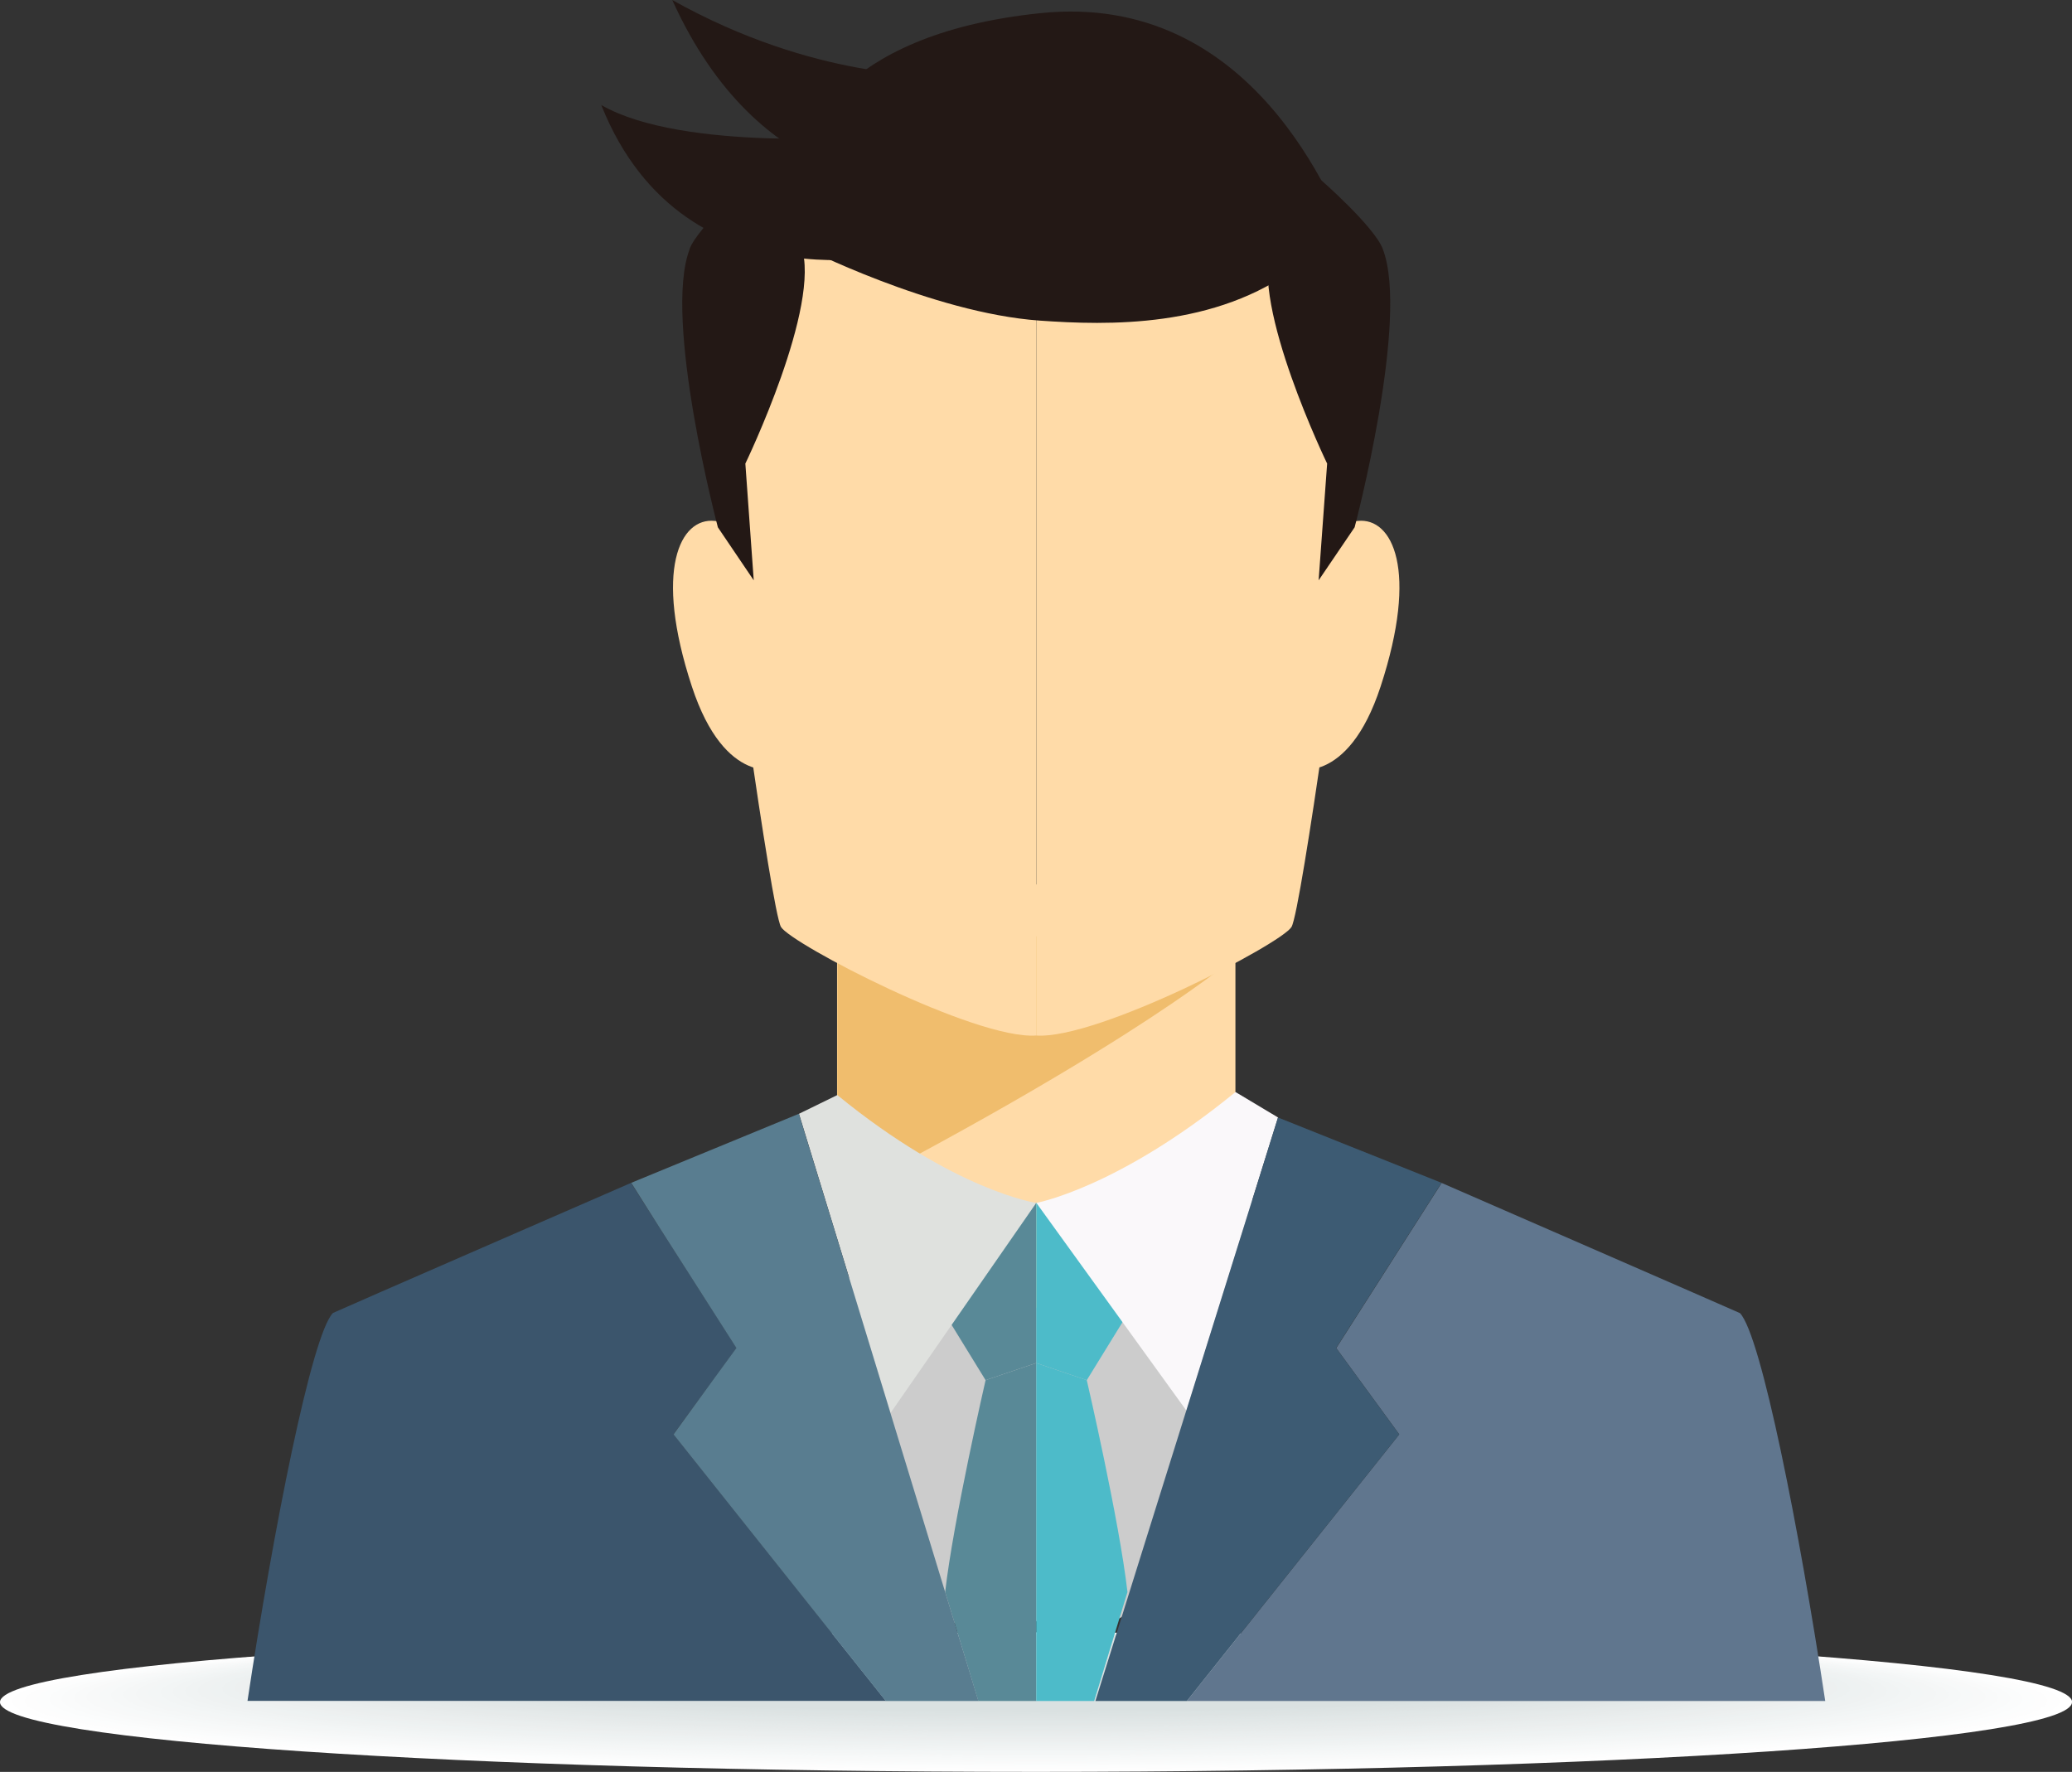 <?xml version="1.0" encoding="UTF-8"?>
<svg id="_レイヤー_2" data-name="レイヤー 2" xmlns="http://www.w3.org/2000/svg" viewBox="0 0 168.1 143.75">
  <rect x="0" y="0" width="168.1" height="143.75" fill="#333333" stroke="none"/>
  <defs>
    <style>
      .cls-1 {
        fill: #ebeeee;
      }

      .cls-2 {
        fill: #f1f4f4;
      }

      .cls-3 {
        fill: #e6eaea;
      }

      .cls-4 {
        fill: #4dbbc9;
      }

      .cls-5 {
        fill: #60768e;
      }

      .cls-6 {
        fill: #e9eded;
      }

      .cls-7 {
        fill: #dae1e1;
      }

      .cls-8 {
        fill: #eef2f2;
      }

      .cls-9 {
        fill: #f0f3f3;
      }

      .cls-10 {
        fill: #fbfcfc;
      }

      .cls-11 {
        fill: #597d90;
      }

      .cls-12 {
        fill: #d4d4d4;
      }

      .cls-13 {
        fill: #f3f6f6;
      }

      .cls-14 {
        fill: #f8f9f9;
      }

      .cls-15 {
        fill: #f9fafa;
      }

      .cls-16 {
        fill: #ccc;
      }

      .cls-17 {
        fill: #f6f8f8;
      }

      .cls-18 {
        fill: #e1e7e7;
      }

      .cls-19 {
        fill: #edf0f0;
      }

      .cls-20 {
        fill: #e5eaea;
      }

      .cls-21 {
        fill: #e7ebeb;
      }

      .cls-22 {
        fill: #e3e8e8;
      }

      .cls-23 {
        fill: #231815;
      }

      .cls-24 {
        fill: #c9c9c9;
      }

      .cls-25 {
        fill: #e8ecec;
      }

      .cls-26 {
        fill: #eff2f2;
      }

      .cls-27 {
        fill: #f0bd6d;
      }

      .cls-28 {
        fill: #fff;
      }

      .cls-29 {
        fill: #e4e9e9;
      }

      .cls-30 {
        fill: #f4f6f6;
      }

      .cls-31 {
        fill: #dee4e4;
      }

      .cls-32 {
        fill: #ecefef;
      }

      .cls-33 {
        fill: #3d5b73;
      }

      .cls-34 {
        fill: #ffdba8;
      }

      .cls-35 {
        fill: #f7f7f7;
      }

      .cls-36 {
        fill: #fefefe;
      }

      .cls-37 {
        fill: #dce3e3;
      }

      .cls-38 {
        fill: #598997;
      }

      .cls-39 {
        fill: #dde3e3;
      }

      .cls-40 {
        fill: #e2e7e7;
      }

      .cls-41 {
        fill: #dfe1de;
      }

      .cls-42 {
        fill: #f2f5f5;
      }

      .cls-43 {
        fill: #e0e6e6;
      }

      .cls-44 {
        fill: #eaeeee;
      }

      .cls-45 {
        fill: #faf8fa;
      }

      .cls-46 {
        fill: #dfe5e5;
      }

      .cls-47 {
        fill: #edf1f1;
      }

      .cls-48 {
        fill: #fafbfb;
      }

      .cls-49 {
        fill: #f5f7f7;
      }

      .cls-50 {
        fill: #dbe2e2;
      }

      .cls-51 {
        fill: #f7f9f9;
      }

      .cls-52 {
        fill: #3b556c;
      }

      .cls-53 {
        fill: #fdfdfd;
      }

      .cls-54 {
        fill: #fcfdfd;
      }
    </style>
  </defs>
  <g id="_レイヤー_1-2" data-name="レイヤー 1">
    <g>
      <g>
        <path class="cls-28" d="M168.1,138.09c0,3.12-37.62,5.66-84.06,5.66S0,141.21,0,138.09s37.64-5.65,84.05-5.65,84.06,2.52,84.06,5.65Z"/>
        <path class="cls-36" d="M167.1,138.03c0,3.09-37.17,5.59-83.05,5.59S1,141.12,1,138.03s37.19-5.58,83.04-5.58,83.05,2.49,83.05,5.58Z"/>
        <path class="cls-53" d="M166.1,137.97c0,3.05-36.72,5.52-82.05,5.52s-82.04-2.47-82.04-5.52,36.74-5.51,82.04-5.51,82.05,2.46,82.05,5.51Z"/>
        <path class="cls-54" d="M165.1,137.91c0,3.01-36.27,5.45-81.05,5.45s-81.04-2.44-81.04-5.45,36.29-5.45,81.04-5.45,81.05,2.43,81.05,5.45Z"/>
        <path class="cls-10" d="M164.09,137.85c0,2.97-35.83,5.39-80.05,5.39s-80.04-2.41-80.04-5.39,35.84-5.38,80.04-5.38,80.05,2.4,80.05,5.38Z"/>
        <path class="cls-48" d="M163.09,137.79c0,2.94-35.38,5.32-79.05,5.32s-79.04-2.38-79.04-5.32,35.39-5.31,79.04-5.31,79.05,2.37,79.05,5.31Z"/>
        <path class="cls-15" d="M162.09,137.73c0,2.9-34.93,5.25-78.04,5.25s-78.03-2.35-78.03-5.25,34.95-5.24,78.03-5.24,78.04,2.35,78.04,5.24Z"/>
        <path class="cls-14" d="M161.09,137.67c0,2.86-34.48,5.18-77.04,5.18s-77.03-2.32-77.03-5.18,34.5-5.18,77.03-5.18,77.04,2.32,77.04,5.18Z"/>
        <path class="cls-51" d="M160.09,137.61c0,2.83-34.03,5.12-76.04,5.12s-76.03-2.29-76.03-5.12,34.05-5.11,76.03-5.11,76.04,2.29,76.04,5.11Z"/>
        <path class="cls-17" d="M159.08,137.55c0,2.79-33.58,5.05-75.04,5.05s-75.03-2.26-75.03-5.05,33.6-5.04,75.03-5.04,75.04,2.26,75.04,5.04Z"/>
        <path class="cls-49" d="M158.08,137.49c0,2.75-33.14,4.98-74.04,4.98s-74.02-2.23-74.02-4.98,33.15-4.98,74.02-4.98,74.04,2.23,74.04,4.98Z"/>
        <path class="cls-30" d="M157.08,137.43c0,2.72-32.69,4.91-73.03,4.91s-73.02-2.2-73.02-4.91,32.7-4.91,73.02-4.91,73.03,2.2,73.03,4.91Z"/>
        <path class="cls-13" d="M156.08,137.37c0,2.68-32.24,4.85-72.03,4.85s-72.02-2.17-72.02-4.85,32.25-4.84,72.02-4.84,72.03,2.17,72.03,4.84Z"/>
        <path class="cls-42" d="M155.08,137.31c0,2.64-31.79,4.78-71.03,4.78s-71.02-2.14-71.02-4.78,31.8-4.77,71.02-4.77,71.03,2.14,71.03,4.77Z"/>
        <path class="cls-2" d="M154.08,137.25c0,2.6-31.34,4.71-70.03,4.71s-70.02-2.11-70.02-4.71,31.36-4.71,70.02-4.71,70.03,2.11,70.03,4.71Z"/>
        <path class="cls-9" d="M153.07,137.19c0,2.57-30.89,4.64-69.03,4.64s-69.01-2.08-69.01-4.64,30.91-4.64,69.01-4.64,69.03,2.08,69.03,4.64Z"/>
        <path class="cls-26" d="M152.07,137.13c0,2.53-30.45,4.57-68.03,4.57s-68.01-2.04-68.01-4.57,30.46-4.57,68.01-4.57,68.03,2.05,68.03,4.57Z"/>
        <path class="cls-8" d="M151.07,137.07c0,2.49-30,4.51-67.02,4.51s-67.01-2.01-67.01-4.51,30.01-4.51,67.01-4.51,67.02,2.02,67.02,4.51Z"/>
        <path class="cls-47" d="M150.07,137.01c0,2.46-29.55,4.44-66.02,4.44s-66.01-1.98-66.01-4.44,29.56-4.44,66.01-4.44,66.02,1.99,66.02,4.44Z"/>
        <path class="cls-19" d="M149.07,136.95c0,2.42-29.1,4.37-65.02,4.37s-65.01-1.95-65.01-4.37,29.11-4.37,65.01-4.37,65.02,1.96,65.02,4.37Z"/>
        <path class="cls-32" d="M148.06,136.89c0,2.38-28.65,4.3-64.02,4.3s-64-1.92-64-4.3,28.66-4.3,64-4.3,64.02,1.93,64.02,4.3Z"/>
        <path class="cls-1" d="M147.06,136.83c0,2.34-28.2,4.24-63.02,4.24s-63-1.89-63-4.24,28.22-4.24,63-4.24,63.02,1.9,63.02,4.24Z"/>
        <path class="cls-44" d="M146.06,136.77c0,2.31-27.76,4.17-62.01,4.17s-62-1.86-62-4.17,27.77-4.17,62-4.17,62.01,1.87,62.01,4.17Z"/>
        <path class="cls-6" d="M145.06,136.71c0,2.27-27.31,4.1-61.01,4.1s-61-1.83-61-4.1,27.32-4.1,61-4.1,61.01,1.84,61.01,4.1Z"/>
        <path class="cls-25" d="M144.06,136.65c0,2.23-26.86,4.03-60.01,4.03s-60-1.8-60-4.03,26.87-4.04,60-4.04,60.01,1.81,60.01,4.04Z"/>
        <path class="cls-21" d="M143.05,136.59c0,2.2-26.41,3.97-59.01,3.97s-58.99-1.77-58.99-3.97,26.42-3.97,58.99-3.97,59.01,1.78,59.01,3.97Z"/>
        <path class="cls-3" d="M142.05,136.53c0,2.16-25.96,3.9-58.01,3.9s-57.99-1.74-57.99-3.9,25.97-3.9,57.99-3.9,58.01,1.75,58.01,3.9Z"/>
        <path class="cls-20" d="M141.05,136.47c0,2.12-25.51,3.83-57.01,3.83s-56.99-1.71-56.99-3.83,25.52-3.83,56.99-3.83,57.01,1.72,57.01,3.83Z"/>
        <path class="cls-29" d="M140.05,136.41c0,2.08-25.07,3.76-56,3.76s-55.99-1.68-55.99-3.76,25.07-3.77,55.99-3.77,56,1.69,56,3.77Z"/>
        <path class="cls-22" d="M139.05,136.35c0,2.05-24.62,3.7-55,3.7s-54.99-1.65-54.99-3.7,24.63-3.7,54.99-3.7,55,1.66,55,3.7Z"/>
        <path class="cls-40" d="M138.05,136.29c0,2.01-24.17,3.63-54,3.63s-53.98-1.62-53.98-3.63,24.18-3.63,53.98-3.63,54,1.63,54,3.63Z"/>
        <path class="cls-18" d="M137.04,136.23c0,1.97-23.72,3.56-53,3.56s-52.98-1.59-52.98-3.56,23.73-3.57,52.98-3.57,53,1.6,53,3.57Z"/>
        <path class="cls-43" d="M136.04,136.17c0,1.94-23.27,3.49-52,3.49s-51.98-1.56-51.98-3.49,23.28-3.5,51.98-3.5,52,1.57,52,3.5Z"/>
        <path class="cls-46" d="M135.04,136.11c0,1.9-22.82,3.42-50.99,3.42s-50.98-1.53-50.98-3.42,22.83-3.43,50.98-3.43,50.99,1.54,50.99,3.43Z"/>
        <path class="cls-31" d="M134.04,136.05c0,1.86-22.38,3.36-49.99,3.36s-49.97-1.49-49.97-3.36,22.38-3.36,49.97-3.36,49.99,1.51,49.99,3.36Z"/>
        <path class="cls-39" d="M133.04,135.99c0,1.83-21.93,3.29-48.99,3.29s-48.97-1.46-48.97-3.29,21.93-3.3,48.97-3.3,48.99,1.48,48.99,3.3Z"/>
        <path class="cls-37" d="M132.03,135.93c0,1.79-21.48,3.22-47.99,3.22s-47.97-1.43-47.97-3.22,21.49-3.23,47.97-3.23,47.99,1.45,47.99,3.23Z"/>
        <path class="cls-50" d="M131.03,135.87c0,1.75-21.03,3.15-46.99,3.15s-46.97-1.4-46.97-3.15,21.04-3.16,46.97-3.16,46.99,1.42,46.99,3.16Z"/>
        <path class="cls-7" d="M130.03,135.81c0,1.71-20.58,3.09-45.98,3.09s-45.97-1.37-45.97-3.09,20.59-3.1,45.97-3.1,45.98,1.39,45.98,3.1Z"/>
      </g>
      <path class="cls-35" d="M81.72,129.16c.01,1.31,1.07,2.36,2.36,2.37v-4.77c-1.31,0-2.37,1.09-2.36,2.4Z"/>
      <path class="cls-28" d="M84.1,126.76h-.01v4.77s.04,0,.05,0c1.33-.02,2.39-1.09,2.37-2.41,0-1.33-1.07-2.38-2.4-2.37Z"/>
      <path class="cls-24" d="M83.76,129.15c0,.29-.23.52-.53.53-.29,0-.53-.24-.53-.53,0-.29.23-.53.53-.53s.53.24.53.53Z"/>
      <path class="cls-12" d="M85.66,129.14c0,.28-.23.53-.53.53s-.54-.23-.54-.52.24-.53.53-.53c.29,0,.53.22.53.53Z"/>
      <g>
        <path class="cls-16" d="M84.07,131.44s-11.39.52-12.17,0c-.78-.52-4.34-17.26-4.27-19.87.09-2.59.82-11.28,4.27-11.28s29.14-6.5,32.65-1.31c3.5,5.2-8.5,39.08-20.48,32.47Z"/>
        <path class="cls-34" d="M84.07,71.75l-16.16-7.73v34.92s6.26,7.15,16.16,7.15c11.71,0,16.16-6.57,16.16-6.57v-30.34l-16.16,2.58Z"/>
        <path class="cls-27" d="M100.23,77.62s-7.72,6.78-32.32,19.52l.04-22.82,32.28,3.3Z"/>
        <path class="cls-38" d="M84.07,97.59v12.99l-4.11,1.39-5.87-9.55s5.52-4.48,9.98-4.83Z"/>
        <path class="cls-41" d="M67.93,88.84l-3.11,1.52,7.43,24.27,11.82-17.04s-6.63-.97-16.14-8.75Z"/>
        <path class="cls-34" d="M58.75,45.6s3.82,28.24,4.61,29.6c.8,1.36,15.74,9.15,20.7,8.81V15.71s-31.32-12.41-25.32,29.89Z"/>
        <path class="cls-34" d="M109.4,45.6s-3.81,28.24-4.62,29.6c-.8,1.36-15.75,9.15-20.71,8.81V15.71s29.48-5.93,25.33,29.89Z"/>
        <path class="cls-34" d="M104.93,62.35s4.39,1.55,7.08-6.66c3.1-9.46.96-13.72-1.85-13.43-.95.09-1.73.25-2.37.6-1.87,1.03-2.4,3.01-2.4,3.01l-.46,16.48Z"/>
        <path class="cls-34" d="M63.21,62.35s-4.38,1.55-7.08-6.66c-3.11-9.46-.96-13.72,1.85-13.43.96.09,1.74.25,2.38.6,1.87,1.03,2.41,3.01,2.41,3.01l.44,16.48Z"/>
        <path class="cls-23" d="M55.95,20.22c-2.18,5.66,2.29,22.56,2.29,22.56l2.91,4.3-.68-9.47s6.22-12.87,4.53-17.64l-3.95-5.44s-4.42,3.84-5.11,5.68Z"/>
        <path class="cls-23" d="M112.19,20.22c2.18,5.66-2.29,22.56-2.29,22.56l-2.92,4.3.69-9.47s-6.23-12.87-4.53-17.64l3.95-5.44s4.41,3.84,5.1,5.68Z"/>
        <path class="cls-23" d="M84.07,2.69c-7.51-.02-18.36,3.25-23.01,11.85l3.95,5.44s10.6,5.41,19.34,6.03c5.5.39,14.29.64,20.96-4.41l1.77-7.06s-5.41-11.81-23.02-11.85Z"/>
        <path class="cls-4" d="M84.07,97.59v12.99l4.1,1.39,5.88-9.55s-5.52-4.48-9.98-4.83Z"/>
        <path class="cls-45" d="M100.23,88.59l3.46,2.07-7.43,23.79-12.18-16.86s6.65-1.22,16.16-9Z"/>
        <path class="cls-52" d="M54.63,116.37l3.41-4.67,1.71-2.34-6.2-9.7-2.31-3.62-.03-.08s-24.17,10.52-24.2,10.56c-1.73,1.79-4.85,17.67-6.93,31.47h51.79l-17.23-21.63Z"/>
        <path class="cls-5" d="M113.52,116.37l-17.23,21.63h51.79c-2.08-13.8-5.2-29.69-6.92-31.47-.05-.04-24.2-10.56-24.2-10.56l-8.55,13.4,5.12,7.01Z"/>
        <path class="cls-38" d="M84.07,138v-27.42l-4.11,1.39s-2.62,11.38-3.28,17.19l2.69,8.84h4.7Z"/>
        <path class="cls-4" d="M88.77,138l2.7-8.84c-.66-5.81-3.3-17.19-3.3-17.19l-4.1-1.39v27.42h4.7Z"/>
        <polygon class="cls-11" points="59.74 109.36 58.03 111.7 54.64 116.37 71.86 138 79.38 138 76.68 129.16 67.57 99.35 64.81 90.36 51.21 95.96 53.54 99.65 59.74 109.36"/>
        <polygon class="cls-33" points="113.52 116.37 108.4 109.36 116.95 95.96 103.68 90.66 100.97 99.34 92.29 127.06 88.87 138 96.29 138 113.52 116.37"/>
        <path class="cls-23" d="M73.79,14.82s-12.12.96-19.25-14.82c11.58,6.5,21.35,6.1,21.35,6.1l-2.1,8.72Z"/>
        <path class="cls-23" d="M74.46,20.3s-18.84,5.4-25.68-11.78c6.64,3.83,22.1,2.53,22.1,2.53l3.59,9.25Z"/>
        <path class="cls-23" d="M65.3,12.04c-.09-.24,2.05-9.25,19.18-10.98,17.13-1.73,23.75,15.28,25.28,19.14,1.52,3.85-40.32,3.27-44.46-8.16Z"/>
      </g>
    </g>
  </g>
</svg>